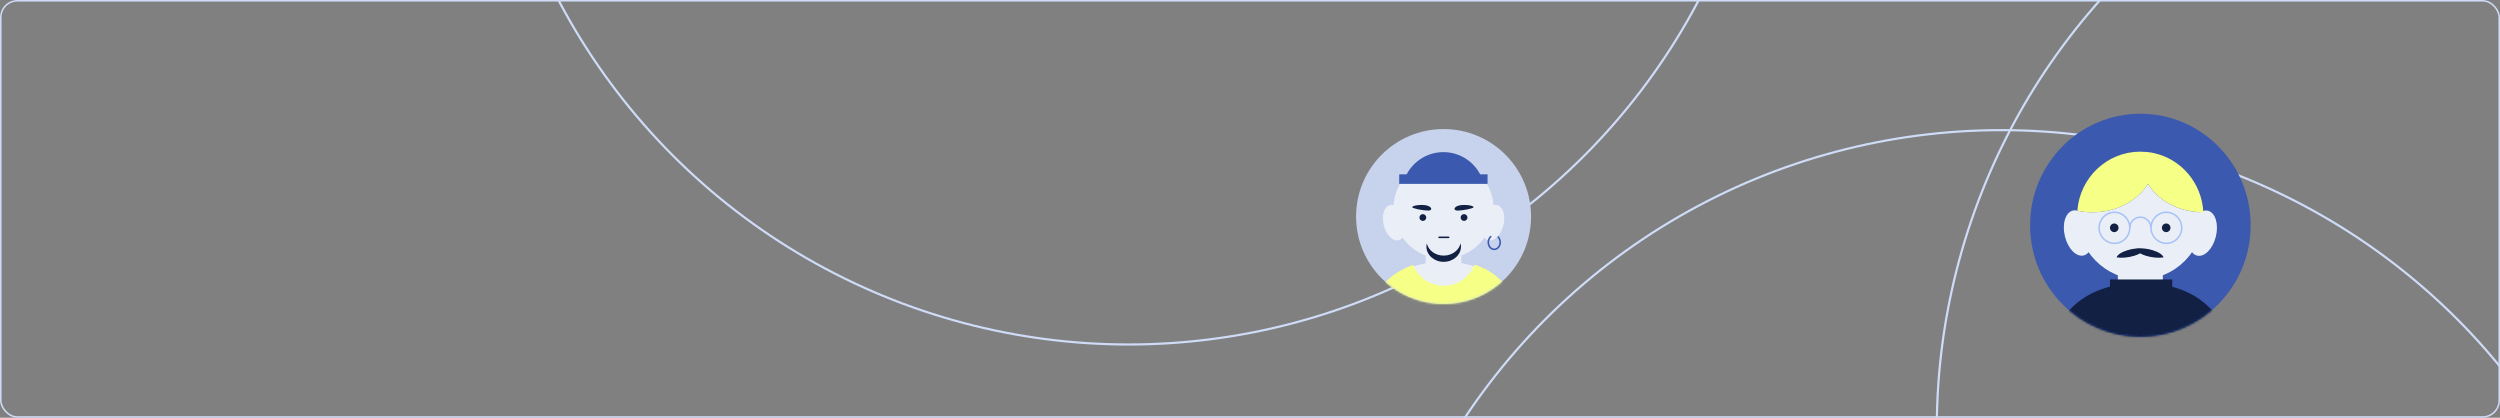 <?xml version="1.0" encoding="UTF-8"?> <svg xmlns="http://www.w3.org/2000/svg" width="1143" height="191" viewBox="0 0 1143 191" fill="none"><rect x="0" y="0" width="1143" height="191" fill="#808080" stroke="none"/><g clip-path="url(#clip0_412_42603)"><circle cx="1180" cy="196" r="294.5" stroke="#CFDCF7"></circle><circle cx="915" cy="354" r="294.5" transform="rotate(180 915 354)" stroke="#CFDCF7"></circle><circle cx="516" cy="-137" r="294.5" transform="rotate(180 516 -137)" stroke="#CFDCF7"></circle><path d="M660 139C682.091 139 700 121.091 700 99C700 76.909 682.091 59 660 59C637.909 59 620 76.909 620 99C620 121.091 637.909 139 660 139Z" fill="#C7D2EC"></path><mask id="mask0_412_42603" style="mask-type:luminance" maskUnits="userSpaceOnUse" x="620" y="59" width="80" height="80"><path d="M660 139C682.091 139 700 121.091 700 99C700 76.909 682.091 59 660 59C637.909 59 620 76.909 620 99C620 121.091 637.909 139 660 139Z" fill="white"></path></mask><g mask="url(#mask0_412_42603)"><path d="M685.297 128.772C679.342 122.753 670.993 119.711 660.184 119.711C649.375 119.711 640.896 122.753 634.876 128.772C628.857 134.792 625.815 143.271 625.815 154.08V162.106C625.815 165.148 628.274 167.672 631.381 167.672H688.663C691.705 167.672 694.229 165.213 694.229 162.106V154.08C694.229 143.271 691.252 134.792 685.362 128.772H685.297Z" fill="#EAEFF7"></path><path d="M659.979 118.353C672.633 118.353 682.891 108.095 682.891 95.441C682.891 82.786 672.633 72.528 659.979 72.528C647.324 72.528 637.066 82.786 637.066 95.441C637.066 108.095 647.324 118.353 659.979 118.353Z" fill="#EAEFF7"></path><path d="M668.142 106.378H651.831V133.045H668.142V106.378Z" fill="#EAEFF7"></path><path d="M687.36 102.997C688.455 98.555 687.176 94.419 684.504 93.76C681.831 93.101 678.777 96.168 677.682 100.611C676.586 105.054 677.865 109.189 680.537 109.848C683.21 110.507 686.264 107.44 687.36 102.997Z" fill="#EAEFF7"></path><path d="M639.475 109.837C642.147 109.178 643.426 105.042 642.33 100.6C641.235 96.157 638.181 93.09 635.508 93.749C632.836 94.408 631.557 98.543 632.652 102.986C633.748 107.428 636.802 110.496 639.475 109.837Z" fill="#EAEFF7"></path><path d="M650.528 101.005C651.386 101.005 652.081 100.31 652.081 99.452C652.081 98.594 651.386 97.898 650.528 97.898C649.67 97.898 648.974 98.594 648.974 99.452C648.974 100.31 649.67 101.005 650.528 101.005Z" fill="#122043"></path><path d="M669.364 101.005C670.222 101.005 670.917 100.31 670.917 99.452C670.917 98.594 670.222 97.898 669.364 97.898C668.506 97.898 667.81 98.594 667.81 99.452C667.81 100.31 668.506 101.005 669.364 101.005Z" fill="#122043"></path><path d="M660.056 116.863C656.238 116.863 653.066 114.469 652.354 111.297C652.225 111.75 652.16 112.203 652.16 112.721C652.16 116.605 655.72 119.711 660.056 119.711C664.393 119.711 667.953 116.605 667.953 112.721C667.953 112.203 667.953 111.75 667.759 111.297C667.047 114.469 663.81 116.863 660.056 116.863Z" fill="#122043"></path><path d="M677.535 81.459C674.752 74.469 667.891 69.55 659.93 69.55C651.969 69.55 645.108 74.469 642.325 81.459H677.535Z" fill="#3B59AE"></path><path d="M680.109 79.712H639.721V84.049H680.109V79.712Z" fill="#3B59AE"></path><path d="M653.001 96.282C650.606 96.282 645.687 95.311 645.687 94.728C645.687 94.146 647.629 93.693 650.089 93.693C654.749 93.693 655.396 96.282 653.001 96.282Z" fill="#122043"></path><path d="M666.389 96.282C668.783 96.282 673.702 95.311 673.702 94.728C673.702 94.146 671.761 93.693 669.301 93.693C664.641 93.693 663.994 96.282 666.389 96.282Z" fill="#122043"></path><path d="M684.983 108.384C685.5 108.967 685.889 109.808 685.889 110.779C685.889 112.526 684.659 114.015 683.17 114.015C681.682 114.015 680.452 112.591 680.452 110.779C680.452 109.743 680.905 108.772 681.552 108.19" stroke="#3B59AE" stroke-width="0.73" stroke-linecap="round" stroke-linejoin="round"></path><path d="M686.267 128.256C682.966 124.89 678.888 122.495 674.163 121.006C671.963 126.638 666.526 130.65 660.118 130.65C653.71 130.65 648.338 126.702 646.138 121.136C641.477 122.689 637.464 125.084 634.163 128.32C627.95 134.534 624.778 143.272 624.778 154.469V162.754C624.778 165.926 627.367 168.515 630.539 168.515H689.762C692.934 168.515 695.523 165.926 695.523 162.754V154.469C695.523 143.272 692.481 134.534 686.332 128.32L686.267 128.256Z" fill="#F6FF86"></path><path d="M657.975 108.516H662.311" stroke="#122043" stroke-width="0.73" stroke-linecap="round" stroke-linejoin="round"></path></g><path d="M978.58 154C1006.43 154 1029 131.167 1029 103C1029 74.834 1006.43 52 978.58 52C950.734 52 928.16 74.834 928.16 103C928.16 131.167 950.734 154 978.58 154Z" fill="#3B59AE"></path><mask id="mask1_412_42603" style="mask-type:luminance" maskUnits="userSpaceOnUse" x="928" y="52" width="101" height="102"><path d="M978.578 154C1006.42 154 1029 131.167 1029 103C1029 74.834 1006.42 52 978.578 52C950.731 52 928.157 74.834 928.157 103C928.157 131.167 950.731 154 978.578 154Z" fill="white"></path></mask><g mask="url(#mask1_412_42603)"><path d="M988.842 112.41H968.282V146.41H988.842V112.41Z" fill="#EAEFF7"></path><path d="M1010.47 140.962C1002.96 133.288 992.435 129.409 978.81 129.409C965.185 129.409 954.497 133.288 946.91 140.962C939.322 148.637 935.488 159.448 935.488 173.229V183.462C935.488 187.341 938.588 190.56 942.504 190.56H1014.71C1018.54 190.56 1021.72 187.424 1021.72 183.462V173.229C1021.72 159.448 1017.97 148.637 1010.55 140.962H1010.47Z" fill="#122043"></path><path d="M1007.43 98.546C1007.43 114.638 994.542 127.759 978.551 127.759C962.561 127.759 949.67 114.638 949.67 98.546C949.67 97.803 949.67 97.06 949.752 96.317C951.954 96.812 954.239 97.06 956.605 97.06C967.701 97.06 977.328 91.778 982.06 84.021C986.71 91.778 996.256 97.06 1007.35 97.06C1007.43 97.555 1007.43 98.05 1007.43 98.546Z" fill="#EAEFF7"></path><path d="M1013.1 108.124C1014.48 102.46 1012.87 97.187 1009.5 96.347C1006.13 95.507 1002.28 99.417 1000.9 105.082C999.518 110.746 1001.13 116.019 1004.5 116.859C1007.87 117.699 1011.72 113.788 1013.1 108.124Z" fill="#EAEFF7"></path><path d="M952.674 116.792C956.043 115.952 957.654 110.679 956.274 105.015C954.893 99.35 951.043 95.44 947.674 96.28C944.306 97.12 942.694 102.393 944.075 108.057C945.455 113.721 949.306 117.632 952.674 116.792Z" fill="#EAEFF7"></path><path d="M966.639 106.137C967.72 106.137 968.597 105.25 968.597 104.156C968.597 103.062 967.72 102.176 966.639 102.176C965.557 102.176 964.681 103.062 964.681 104.156C964.681 105.25 965.557 106.137 966.639 106.137Z" fill="#122043"></path><path d="M990.382 106.137C991.463 106.137 992.34 105.25 992.34 104.156C992.34 103.062 991.463 102.176 990.382 102.176C989.3 102.176 988.424 103.062 988.424 104.156C988.424 105.25 989.3 106.137 990.382 106.137Z" fill="#122043"></path><path d="M984.221 114.4C982.9 113.991 981.58 113.745 980.342 113.622C979.764 113.54 979.104 113.499 978.444 113.499C977.784 113.499 977.123 113.499 976.546 113.622C975.225 113.745 973.905 114.032 972.667 114.4C969.86 115.26 968.045 116.528 967.715 117.675C969.943 118.043 972.997 117.797 975.803 116.938C976.876 116.61 977.701 116.242 978.444 115.833C979.187 116.242 980.094 116.61 981.085 116.938C983.891 117.797 986.945 118.043 989.173 117.675C988.843 116.528 987.027 115.26 984.221 114.4Z" fill="#122043"></path><path d="M984.766 69.992C982.971 69.579 981.258 69.414 979.381 69.414C979.137 69.332 978.81 69.332 978.566 69.332C963.309 69.332 950.908 81.215 949.766 96.317C951.968 96.812 954.253 97.06 956.619 97.06C967.715 97.06 977.342 91.778 982.074 84.021C986.724 91.778 996.27 97.06 1007.37 97.06C1006.71 83.691 997.249 72.715 984.766 69.992Z" fill="#F6FF86"></path><path d="M966.725 111.253C970.6 111.253 973.742 108.076 973.742 104.156C973.742 100.236 970.6 97.059 966.725 97.059C962.85 97.059 959.709 100.236 959.709 104.156C959.709 108.076 962.85 111.253 966.725 111.253Z" stroke="#AAC2F6" stroke-width="0.73" stroke-miterlimit="10"></path><path d="M990.468 111.253C994.343 111.253 997.485 108.076 997.485 104.156C997.485 100.236 994.343 97.059 990.468 97.059C986.593 97.059 983.452 100.236 983.452 104.156C983.452 108.076 986.593 111.253 990.468 111.253Z" stroke="#AAC2F6" stroke-width="0.73" stroke-miterlimit="10"></path><path d="M973.763 104.157C973.763 101.434 975.966 99.288 978.577 99.288C981.188 99.288 983.39 101.434 983.39 104.157" stroke="#AAC2F6" stroke-width="0.73" stroke-miterlimit="10"></path><path d="M993.154 127.757H964.681V132.544H993.154V127.757Z" fill="#122043"></path></g></g><rect x="0.35" y="0.35" width="1142.3" height="190.3" rx="7.65" stroke="#CFDCF7" stroke-width="0.7"></rect><defs><clipPath id="clip0_412_42603"><rect width="1143" height="191" rx="8" fill="white"></rect></clipPath></defs></svg> 